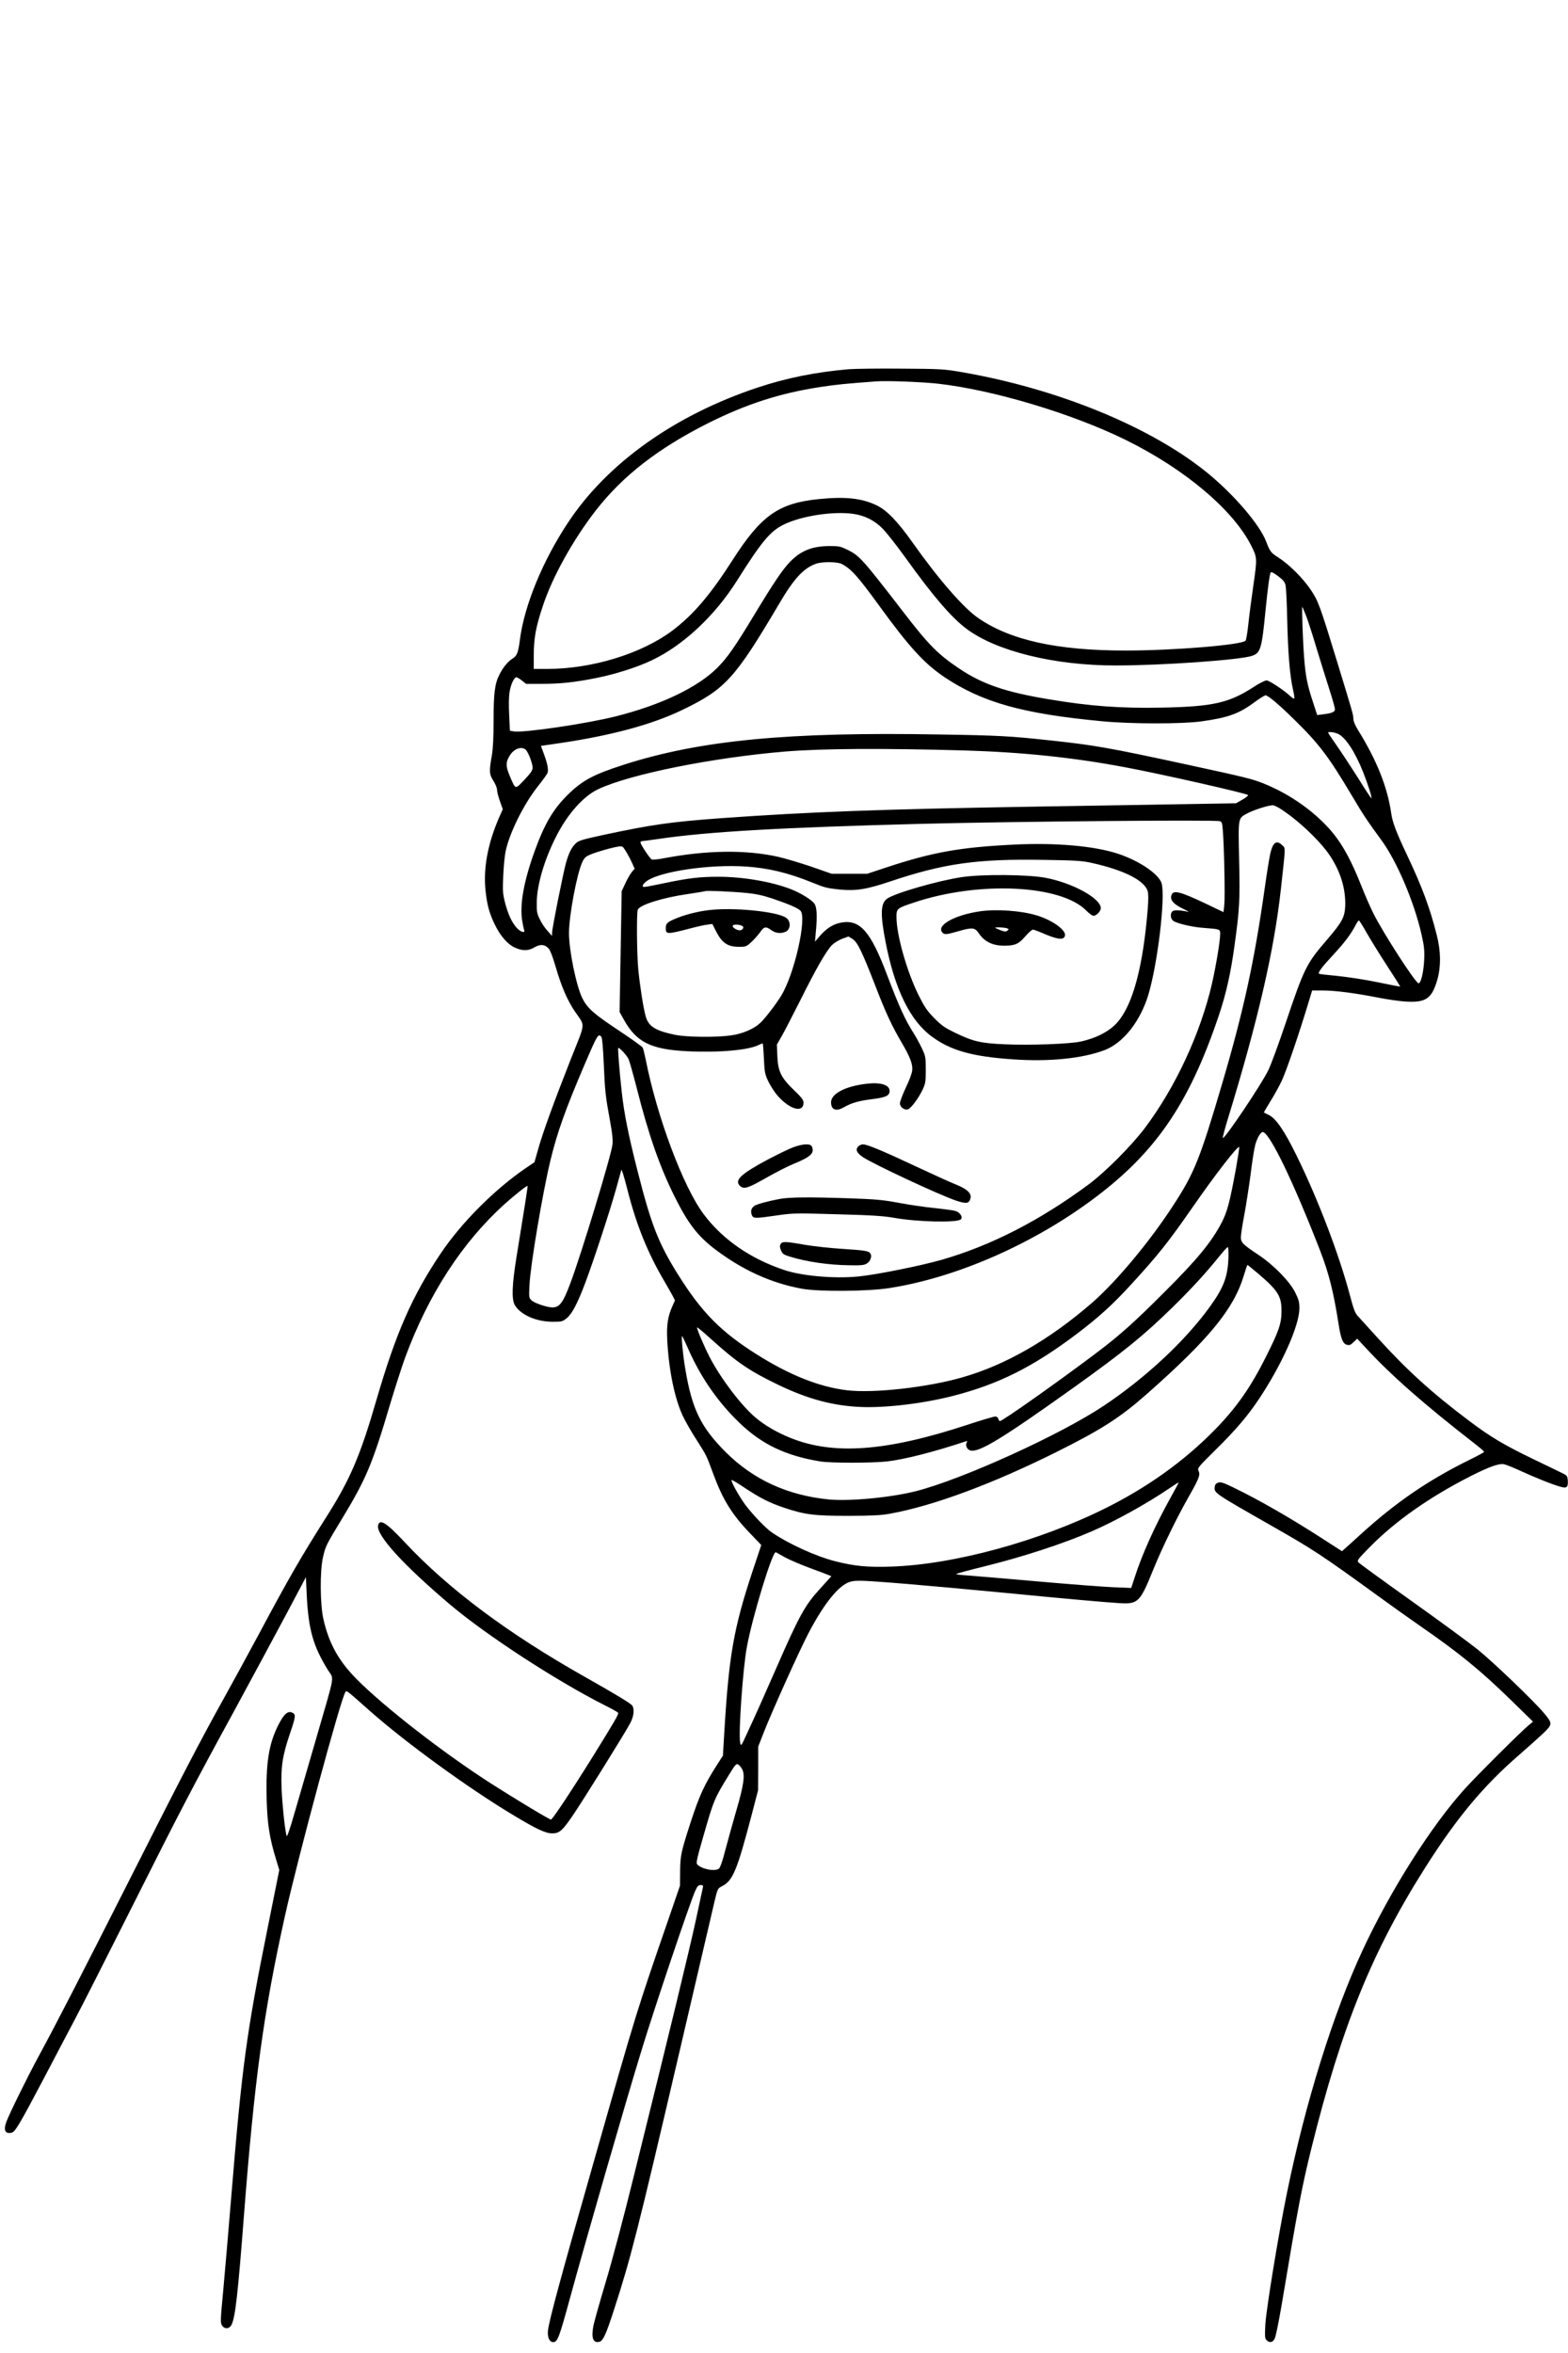 <?xml version="1.0" encoding="UTF-8" standalone="yes"?>
<svg version="1.0" xmlns="http://www.w3.org/2000/svg" width="1024pt" height="1536pt" viewBox="0 0 1366 2048" preserveAspectRatio="xMidYMid meet">
  <g transform="translate(0,2048) scale(0.1,-0.1)" fill="#000000" stroke="none">
    <path d="M7395 17270 c-294 -26 -542 -76 -795 -160 -723 -240 -1312 -660
-1653 -1178 -220 -332 -378 -718 -417 -1012 -15 -119 -26 -146 -65 -170 -40
-25 -83 -77 -114 -139 -40 -78 -51 -160 -51 -396 0 -151 -5 -247 -15 -307 -25
-140 -23 -166 13 -222 18 -28 32 -63 32 -78 0 -16 11 -60 25 -99 l25 -71 -32
-72 c-98 -225 -139 -442 -118 -637 13 -124 33 -197 80 -294 50 -102 110 -171
174 -201 67 -31 118 -31 173 2 51 29 88 26 122 -10 14 -15 37 -75 61 -157 47
-166 104 -298 167 -390 93 -137 98 -84 -33 -414 -148 -376 -245 -641 -285
-785 l-33 -116 -80 -54 c-270 -185 -556 -472 -736 -739 -250 -373 -390 -691
-560 -1275 -142 -490 -230 -695 -437 -1021 -223 -352 -323 -525 -585 -1015
-105 -195 -245 -452 -311 -570 -200 -359 -361 -668 -809 -1555 -441 -872 -655
-1287 -798 -1550 -102 -188 -262 -513 -286 -581 -25 -71 -7 -104 49 -90 29 7
72 80 273 461 86 165 209 397 271 515 63 118 282 550 488 960 433 862 532
1053 907 1740 151 278 353 653 449 833 l174 328 7 -153 c15 -303 55 -446 185
-656 54 -86 66 -14 -97 -577 -66 -225 -150 -518 -189 -650 -50 -174 -71 -233
-75 -215 -16 67 -37 271 -43 410 -7 190 8 288 72 476 52 153 54 170 20 186
-38 17 -73 -14 -121 -110 -83 -164 -109 -332 -101 -647 6 -214 25 -337 83
-525 l27 -89 -101 -503 c-185 -916 -224 -1207 -317 -2338 -25 -305 -57 -678
-71 -828 -24 -255 -25 -275 -9 -298 22 -34 65 -30 83 9 32 66 55 270 107 947
92 1188 171 1770 356 2605 115 519 494 1923 530 1959 10 11 13 8 216 -172 312
-275 851 -667 1241 -901 207 -125 285 -161 343 -161 62 0 88 23 177 153 95
139 468 739 503 808 30 58 37 115 19 149 -10 19 -134 94 -410 250 -674 380
-1193 767 -1575 1176 -158 169 -216 206 -231 147 -21 -82 218 -345 631 -694
318 -268 932 -667 1352 -878 56 -28 104 -55 108 -61 7 -11 -32 -77 -223 -385
-188 -302 -350 -545 -362 -545 -14 0 -311 179 -519 312 -414 265 -931 666
-1173 910 -157 158 -242 311 -290 521 -30 128 -32 423 -4 542 22 97 26 105
170 342 207 343 260 469 416 995 44 146 102 326 129 400 202 548 495 1001 865
1336 83 75 196 165 202 160 3 -3 -24 -176 -97 -623 -39 -243 -43 -364 -14
-415 51 -85 186 -145 332 -145 76 0 84 2 120 31 46 37 95 130 164 314 75 201
210 612 265 808 l48 173 14 -38 c7 -21 24 -83 38 -138 77 -304 176 -551 324
-801 27 -46 58 -101 70 -123 l20 -40 -25 -56 c-38 -87 -49 -162 -42 -294 14
-262 66 -511 137 -659 21 -45 74 -137 118 -205 87 -136 87 -137 144 -292 83
-226 162 -355 321 -521 l99 -103 -81 -243 c-161 -488 -202 -726 -242 -1402
l-11 -189 -52 -81 c-110 -172 -152 -263 -230 -501 -82 -254 -90 -288 -91 -425
l-1 -125 -86 -250 c-297 -859 -290 -836 -674 -2185 -275 -962 -377 -1338 -390
-1437 -7 -59 12 -103 45 -103 38 0 52 36 147 385 137 501 480 1691 621 2150
114 374 420 1282 469 1393 19 42 27 52 48 52 18 0 23 -5 20 -18 -2 -9 -30
-141 -63 -292 -58 -266 -218 -928 -537 -2215 -86 -350 -194 -757 -248 -935
-52 -173 -99 -342 -106 -375 -21 -108 -4 -156 52 -142 32 8 58 65 127 279 145
445 205 681 566 2228 157 674 297 1273 311 1333 25 105 27 108 64 127 94 48
130 133 258 620 l56 215 1 190 0 190 49 125 c69 177 305 701 385 855 124 239
243 395 338 444 32 16 60 21 116 21 100 0 610 -43 1257 -105 532 -52 883 -83
1000 -90 165 -10 181 6 296 290 76 187 203 448 301 621 99 174 111 204 95 239
-12 26 -8 31 146 183 179 177 281 296 380 445 200 300 352 641 352 789 0 55
-6 77 -37 139 -48 97 -190 241 -323 329 -131 87 -150 105 -150 151 0 20 13
108 30 195 16 88 41 247 55 354 13 107 31 221 40 254 17 64 50 119 69 113 65
-21 267 -442 497 -1034 77 -200 116 -357 159 -630 21 -136 38 -180 76 -189 21
-5 32 0 56 24 l31 30 76 -81 c217 -236 511 -494 944 -830 48 -37 87 -70 86
-75 0 -4 -58 -35 -127 -69 -363 -179 -646 -373 -957 -657 -60 -55 -120 -109
-132 -119 l-22 -20 -163 105 c-286 185 -560 342 -781 449 -91 44 -112 51 -135
43 -20 -7 -28 -17 -30 -40 -5 -50 1 -54 493 -334 372 -212 430 -250 939 -619
94 -69 252 -181 351 -250 353 -244 532 -391 805 -657 l185 -181 -35 -29 c-58
-46 -455 -441 -556 -553 -292 -320 -652 -889 -895 -1412 -256 -551 -498 -1327
-658 -2113 -74 -360 -180 -1010 -188 -1145 -5 -102 -4 -119 11 -134 26 -26 54
-21 71 14 9 16 36 150 61 297 142 849 175 1021 259 1362 262 1056 529 1714
993 2445 272 429 506 710 816 978 77 67 172 152 210 188 82 78 82 87 7 176
-89 107 -445 447 -580 556 -74 59 -333 249 -576 422 -243 173 -449 323 -459
333 -16 18 -12 24 96 134 223 227 519 435 878 618 164 83 250 114 294 104 17
-3 83 -30 146 -59 136 -62 282 -120 346 -137 54 -15 66 -5 62 57 -3 35 -8 42
-38 57 -19 10 -132 64 -250 121 -268 129 -384 198 -575 342 -323 243 -539 439
-798 725 -77 85 -153 169 -169 186 -23 24 -37 62 -68 180 -93 352 -280 842
-466 1219 -104 212 -177 319 -239 350 -22 11 -42 21 -44 22 -2 1 22 42 52 91
31 48 77 131 102 183 40 84 153 414 235 687 l31 102 89 0 c111 0 279 -22 480
-61 85 -17 200 -34 256 -36 168 -9 219 29 266 192 32 116 31 245 -6 390 -60
238 -129 422 -261 700 -92 195 -124 279 -135 357 -33 229 -125 461 -290 727
-25 40 -40 77 -40 97 0 35 -5 51 -139 489 -154 503 -167 537 -232 634 -67 100
-189 222 -282 281 -64 40 -74 53 -107 140 -57 148 -279 407 -510 596 -493 402
-1308 736 -2150 880 -145 25 -178 27 -515 29 -198 2 -405 -1 -460 -5z m775
-126 c482 -54 1169 -260 1635 -489 517 -254 941 -612 1097 -925 51 -102 51
-106 16 -350 -15 -102 -34 -247 -42 -323 -8 -76 -19 -144 -25 -151 -31 -37
-627 -86 -1045 -86 -597 0 -1004 90 -1284 283 -127 87 -345 337 -568 652 -135
191 -227 286 -318 330 -130 62 -272 77 -501 54 -353 -35 -505 -143 -755 -534
-195 -304 -340 -473 -522 -611 -268 -201 -700 -334 -1090 -334 l-118 0 0 119
c0 147 18 246 78 426 83 254 264 579 461 833 236 304 545 543 980 762 334 167
623 260 971 314 143 22 235 31 495 50 93 7 399 -5 535 -20z m-735 -1134 c102
-15 186 -58 259 -133 33 -35 122 -148 196 -251 235 -328 398 -518 529 -616
261 -196 766 -320 1299 -320 406 0 1086 48 1190 84 74 26 84 60 117 396 20
200 35 311 44 328 5 10 22 2 64 -29 43 -32 59 -51 66 -78 5 -20 12 -157 15
-306 6 -279 23 -490 51 -609 9 -37 13 -71 10 -74 -3 -3 -18 6 -33 20 -55 52
-185 138 -208 138 -13 0 -64 -25 -112 -57 -217 -140 -354 -171 -799 -180 -362
-7 -625 12 -988 73 -374 62 -576 131 -777 266 -188 126 -267 206 -488 493
-356 461 -381 489 -482 540 -65 32 -78 35 -157 35 -153 0 -252 -39 -346 -135
-66 -67 -142 -180 -314 -464 -171 -283 -235 -374 -323 -462 -171 -171 -492
-324 -887 -423 -256 -64 -806 -145 -886 -130 l-33 6 -6 136 c-5 82 -3 162 3
200 10 63 36 122 57 129 6 2 28 -10 49 -27 l38 -30 134 0 c166 0 287 13 473
50 174 35 357 93 488 155 274 130 549 387 742 693 216 343 291 433 410 490
153 75 431 117 605 92z m-102 -436 c81 -42 139 -106 323 -359 264 -364 397
-509 571 -626 331 -221 684 -320 1378 -385 248 -24 695 -24 860 -1 233 32 330
67 465 168 44 32 87 59 95 59 22 0 118 -81 253 -214 214 -210 296 -318 497
-656 98 -166 146 -237 255 -385 138 -186 290 -543 355 -832 22 -98 26 -135 22
-218 -5 -107 -30 -209 -50 -202 -31 9 -306 436 -392 607 -26 52 -75 163 -107
245 -82 207 -156 344 -241 450 -148 182 -374 344 -613 439 -100 39 -142 50
-659 162 -693 150 -815 171 -1210 213 -331 36 -438 42 -945 50 -1327 24 -2092
-50 -2758 -264 -264 -85 -358 -136 -484 -259 -130 -128 -205 -256 -293 -500
-93 -260 -128 -458 -106 -598 6 -37 14 -74 17 -82 12 -31 -34 -16 -66 21 -43
48 -75 120 -102 224 -18 74 -20 101 -14 224 3 77 12 173 20 213 33 163 161
420 289 579 38 47 72 96 77 107 10 28 -1 83 -33 169 -14 37 -25 67 -24 67 1 0
79 11 172 25 449 67 794 161 1055 286 379 182 461 272 851 932 125 213 210
305 318 343 53 19 185 18 224 -2z m4046 -453 c17 -44 58 -171 91 -283 34 -111
84 -272 111 -356 27 -84 49 -162 49 -173 0 -23 -26 -35 -101 -44 l-54 -7 -37
114 c-50 150 -65 230 -77 390 -11 138 -21 438 -16 438 2 0 17 -36 34 -79z
m274 -1025 c66 -27 151 -156 222 -334 45 -115 79 -221 72 -228 -2 -2 -55 78
-117 178 -63 99 -147 227 -187 284 -40 57 -73 106 -73 109 0 10 51 5 83 -9z
m-7070 -143 c22 -25 57 -118 57 -153 0 -23 -16 -47 -71 -105 -83 -87 -76 -89
-129 35 -36 86 -35 121 5 182 38 57 105 77 138 41z m3822 -3 c499 -15 945 -61
1395 -146 312 -58 1057 -227 1072 -242 5 -5 -17 -22 -48 -40 l-56 -32 -591
-10 c-326 -5 -869 -14 -1207 -20 -1297 -22 -1908 -44 -2690 -100 -436 -32
-599 -55 -1025 -146 -180 -39 -214 -49 -238 -72 -38 -36 -62 -85 -87 -174 -26
-97 -120 -565 -120 -603 l-1 -30 -39 44 c-22 23 -52 68 -67 100 -25 50 -28 66
-27 151 3 151 65 365 166 565 99 198 239 356 368 417 276 131 997 276 1635
329 319 26 843 29 1560 9z m2745 -505 c154 -97 350 -282 436 -411 94 -142 139
-292 133 -443 -5 -95 -28 -137 -160 -291 -178 -206 -198 -247 -359 -725 -59
-176 -127 -360 -150 -408 -57 -120 -389 -614 -397 -591 -2 6 17 78 42 160 265
864 405 1472 464 2009 42 380 41 352 11 380 -50 48 -81 25 -104 -75 -8 -36
-29 -164 -46 -285 -91 -646 -185 -1078 -371 -1710 -196 -665 -244 -784 -427
-1065 -204 -315 -494 -662 -704 -846 -372 -324 -756 -545 -1134 -653 -305 -88
-780 -141 -1009 -112 -239 29 -497 132 -781 311 -315 198 -482 368 -689 699
-169 271 -232 431 -350 896 -80 313 -119 509 -139 695 -20 180 -35 374 -30
379 8 8 73 -62 89 -95 9 -19 40 -129 70 -246 104 -412 203 -696 335 -959 117
-233 201 -341 355 -457 241 -181 489 -292 755 -340 149 -26 569 -23 755 6 570
88 1220 368 1745 751 566 412 863 839 1126 1617 65 192 104 365 138 609 45
324 49 397 41 751 -8 374 -10 361 67 404 58 32 206 79 232 72 11 -3 37 -15 56
-27z m-524 -111 c19 -5 22 -15 27 -82 12 -142 20 -576 13 -643 l-7 -67 -142
68 c-244 116 -299 129 -313 75 -10 -39 21 -74 99 -112 40 -19 61 -32 47 -28
-66 15 -120 17 -135 5 -23 -19 -19 -67 8 -85 35 -23 169 -54 261 -60 146 -11
146 -11 146 -53 0 -59 -37 -281 -71 -430 -99 -431 -316 -901 -583 -1257 -118
-157 -348 -388 -496 -497 -423 -313 -850 -531 -1275 -653 -185 -53 -578 -132
-730 -146 -211 -20 -489 5 -644 57 -296 99 -537 267 -701 486 -178 238 -406
845 -505 1348 -10 47 -21 93 -26 102 -5 10 -101 78 -212 152 -214 142 -269
190 -313 277 -53 106 -117 415 -117 569 0 153 70 523 117 620 19 38 30 48 78
67 31 13 101 34 157 49 80 20 105 23 116 14 16 -14 57 -84 85 -147 l19 -43
-25 -29 c-13 -16 -39 -60 -56 -98 l-32 -68 -9 -526 -9 -527 38 -68 c108 -194
235 -257 546 -273 280 -14 541 9 629 55 17 8 32 14 34 12 2 -2 7 -62 10 -133
6 -121 9 -135 40 -200 19 -38 54 -93 79 -121 107 -122 226 -154 226 -61 0 24
-16 45 -85 111 -111 107 -138 162 -143 298 l-4 97 45 78 c24 43 97 184 162
313 135 271 224 426 273 475 19 19 60 44 89 55 l55 20 34 -21 c44 -27 83 -108
200 -409 92 -238 142 -346 232 -499 72 -123 95 -185 89 -238 -2 -23 -27 -91
-56 -150 -28 -60 -51 -121 -51 -136 0 -32 39 -62 70 -52 27 9 92 96 127 170
26 55 28 70 28 175 0 109 -2 118 -33 185 -18 38 -50 97 -71 130 -78 123 -127
232 -233 510 -143 380 -236 485 -399 456 -69 -12 -128 -49 -188 -118 l-41 -48
7 80 c14 145 10 221 -13 252 -26 35 -118 91 -204 125 -167 65 -417 108 -630
108 -162 0 -255 -11 -455 -52 -214 -44 -205 -43 -205 -24 0 8 17 27 38 41 122
83 546 145 860 124 195 -13 367 -54 577 -139 111 -45 127 -49 237 -61 143 -14
235 0 446 71 465 156 756 197 1332 187 280 -4 338 -8 419 -26 285 -63 464
-154 490 -248 6 -22 6 -77 0 -151 -40 -499 -128 -832 -263 -988 -67 -78 -183
-139 -321 -169 -95 -21 -441 -34 -660 -24 -211 9 -276 24 -435 101 -89 43
-117 62 -181 127 -64 66 -84 95 -137 201 -102 206 -192 524 -192 679 0 74 3
77 151 126 564 190 1284 156 1504 -71 24 -24 51 -44 61 -44 26 0 64 40 64 67
0 85 -250 222 -487 265 -158 28 -546 31 -723 5 -208 -31 -583 -139 -652 -188
-57 -41 -60 -136 -13 -377 80 -412 213 -684 402 -823 165 -122 353 -175 708
-199 316 -22 603 7 797 80 162 61 312 250 382 482 81 268 150 847 116 970 -23
80 -191 195 -376 257 -206 69 -544 99 -910 81 -470 -23 -709 -66 -1107 -197
l-172 -57 -155 0 -155 0 -177 62 c-98 33 -228 72 -290 86 -278 62 -620 58
-990 -12 -54 -11 -103 -15 -111 -11 -17 10 -97 131 -97 147 0 7 6 12 13 12 6
0 71 9 142 19 432 64 1072 100 2295 132 830 21 2547 36 2596 23z m-4121 -625
c81 -8 141 -21 225 -49 136 -46 221 -82 243 -105 59 -59 -51 -550 -167 -740
-43 -71 -137 -194 -182 -237 -55 -52 -153 -95 -254 -109 -130 -19 -388 -16
-490 5 -172 36 -230 73 -255 161 -20 68 -52 275 -65 414 -12 128 -15 486 -4
514 16 42 218 106 438 137 77 11 146 23 151 25 13 6 223 -3 360 -16z m5398
-342 c32 -56 111 -185 177 -286 66 -101 119 -185 118 -187 -2 -1 -88 15 -193
37 -104 22 -262 46 -350 55 -87 8 -161 17 -164 19 -11 11 24 58 119 160 103
111 159 185 199 263 12 23 25 42 29 42 4 0 33 -46 65 -103z m-6664 -911 c7 -8
15 -98 21 -237 10 -237 15 -281 56 -504 18 -96 24 -157 20 -195 -9 -91 -272
-957 -367 -1209 -64 -171 -94 -211 -157 -211 -46 0 -155 37 -181 61 -23 22
-24 26 -18 138 9 175 113 792 181 1076 60 249 132 450 301 845 110 256 117
268 144 236z m5531 -1132 c-56 -307 -78 -391 -128 -487 -87 -167 -214 -321
-491 -597 -279 -279 -396 -383 -607 -542 -332 -250 -811 -588 -833 -588 -5 0
-11 9 -14 20 -3 12 -14 20 -27 20 -12 0 -124 -33 -248 -74 -704 -231 -1164
-264 -1539 -111 -116 47 -219 107 -299 174 -124 104 -297 331 -398 521 -49 94
-120 260 -113 266 2 3 57 -43 122 -102 228 -205 330 -275 587 -399 256 -123
475 -182 718 -192 217 -9 545 30 804 97 394 101 692 250 1071 535 193 146 319
259 481 437 234 255 320 363 539 678 190 274 388 530 401 517 2 -2 -10 -80
-26 -173z m-68 -787 c-5 -166 -40 -262 -159 -427 -213 -297 -559 -621 -928
-867 -377 -252 -1231 -640 -1635 -743 -221 -56 -580 -90 -763 -72 -361 37
-655 173 -896 413 -216 217 -292 373 -350 718 -21 120 -38 300 -28 291 3 -3
30 -59 59 -126 108 -240 255 -451 440 -629 194 -187 403 -287 703 -336 91 -15
450 -15 585 0 148 17 405 82 688 176 9 3 10 0 3 -13 -13 -25 4 -60 33 -68 76
-19 276 103 901 549 436 312 605 449 859 697 164 161 288 295 415 453 35 43
66 76 69 72 3 -3 5 -42 4 -88z m258 -142 c173 -147 205 -198 204 -325 0 -110
-21 -173 -135 -399 -137 -274 -264 -454 -462 -653 -260 -262 -573 -485 -929
-663 -582 -291 -1326 -494 -1874 -512 -207 -7 -321 4 -489 47 -166 42 -405
151 -550 250 -56 38 -166 154 -232 241 -55 75 -129 207 -119 216 2 3 53 -27
112 -67 134 -89 218 -132 347 -175 180 -60 259 -70 557 -70 211 1 285 4 365
19 376 68 888 258 1445 535 397 198 556 300 790 506 545 481 759 743 846 1033
15 50 29 92 32 92 2 0 43 -34 92 -75z m-762 -1951 c-140 -253 -248 -493 -314
-698 l-29 -89 -150 6 c-82 3 -382 26 -665 51 -283 25 -559 48 -612 52 -54 3
-98 9 -98 12 0 4 116 35 258 70 324 80 679 196 925 303 203 88 476 239 672
372 44 30 81 54 83 52 1 -1 -30 -60 -70 -131z m-3358 -521 c41 -22 138 -64
215 -92 77 -29 151 -56 164 -62 l24 -10 -25 -27 c-13 -15 -51 -57 -84 -93
-120 -132 -174 -229 -362 -659 -119 -271 -187 -425 -273 -609 -43 -94 -44 -94
-51 -60 -16 76 23 638 58 829 48 264 224 841 253 828 3 -2 40 -22 81 -45z
m-374 -1845 c26 -50 13 -140 -51 -358 -31 -107 -74 -262 -96 -345 -24 -95 -45
-154 -56 -162 -37 -28 -155 -3 -190 38 -10 12 1 59 53 239 92 321 96 331 226
542 53 87 62 97 79 88 10 -6 26 -25 35 -42z"/>
    <path d="M8536 12549 c-225 -33 -386 -125 -324 -187 17 -17 37 -15 134 13 125
36 146 34 181 -17 50 -74 119 -108 223 -108 92 0 124 14 181 80 29 33 59 60
67 60 8 0 57 -18 109 -41 114 -48 166 -51 171 -8 6 48 -116 134 -248 173 -134
41 -351 56 -494 35z m237 -148 c17 -6 17 -8 3 -20 -13 -11 -23 -10 -61 4 -25
10 -45 19 -45 21 0 7 85 3 103 -5z"/>
    <path d="M7553 11048 c-187 -21 -313 -86 -313 -162 0 -66 44 -83 114 -42 64
37 131 56 248 70 116 15 148 30 148 71 0 52 -77 77 -197 63z"/>
    <path d="M6880 10482 c-47 -21 -130 -62 -185 -91 -244 -130 -301 -185 -247
-234 33 -30 68 -19 221 68 82 47 193 104 247 126 122 50 164 80 164 118 0 15
-5 32 -12 39 -23 23 -100 12 -188 -26z"/>
    <path d="M7476 10501 c-25 -28 -13 -55 41 -92 86 -59 664 -329 812 -379 90
-30 114 -26 126 21 10 42 -31 81 -127 119 -46 18 -200 88 -343 155 -291 137
-431 195 -467 195 -14 0 -33 -9 -42 -19z"/>
    <path d="M6795 10045 c-104 -19 -197 -45 -222 -60 -28 -19 -36 -46 -24 -79 13
-33 26 -33 218 -5 140 20 161 21 527 10 308 -8 403 -15 496 -31 199 -36 550
-44 581 -13 19 19 -7 60 -45 72 -17 6 -100 17 -183 26 -84 8 -226 29 -315 46
-141 26 -199 31 -428 39 -353 12 -521 10 -605 -5z"/>
    <path d="M6800 9650 c-8 -14 -7 -29 4 -54 13 -30 23 -37 78 -54 144 -45 340
-73 518 -75 105 -2 130 1 153 16 30 19 45 62 30 86 -14 23 -49 28 -248 41 -99
6 -244 22 -322 35 -175 31 -199 31 -213 5z"/>
    <path d="M6170 12559 c-88 -11 -186 -35 -261 -64 -94 -37 -109 -50 -109 -91 0
-57 9 -57 220 -2 52 14 116 28 141 31 l45 6 26 -52 c55 -112 104 -147 208
-147 57 0 63 2 106 42 26 24 59 62 76 85 33 50 51 53 98 18 37 -27 83 -32 125
-13 45 20 46 94 2 122 -84 55 -466 92 -677 65z m305 -148 c0 -25 -29 -35 -60
-20 -34 17 -43 36 -18 41 30 6 78 -7 78 -21z"/>
  </g>
</svg>